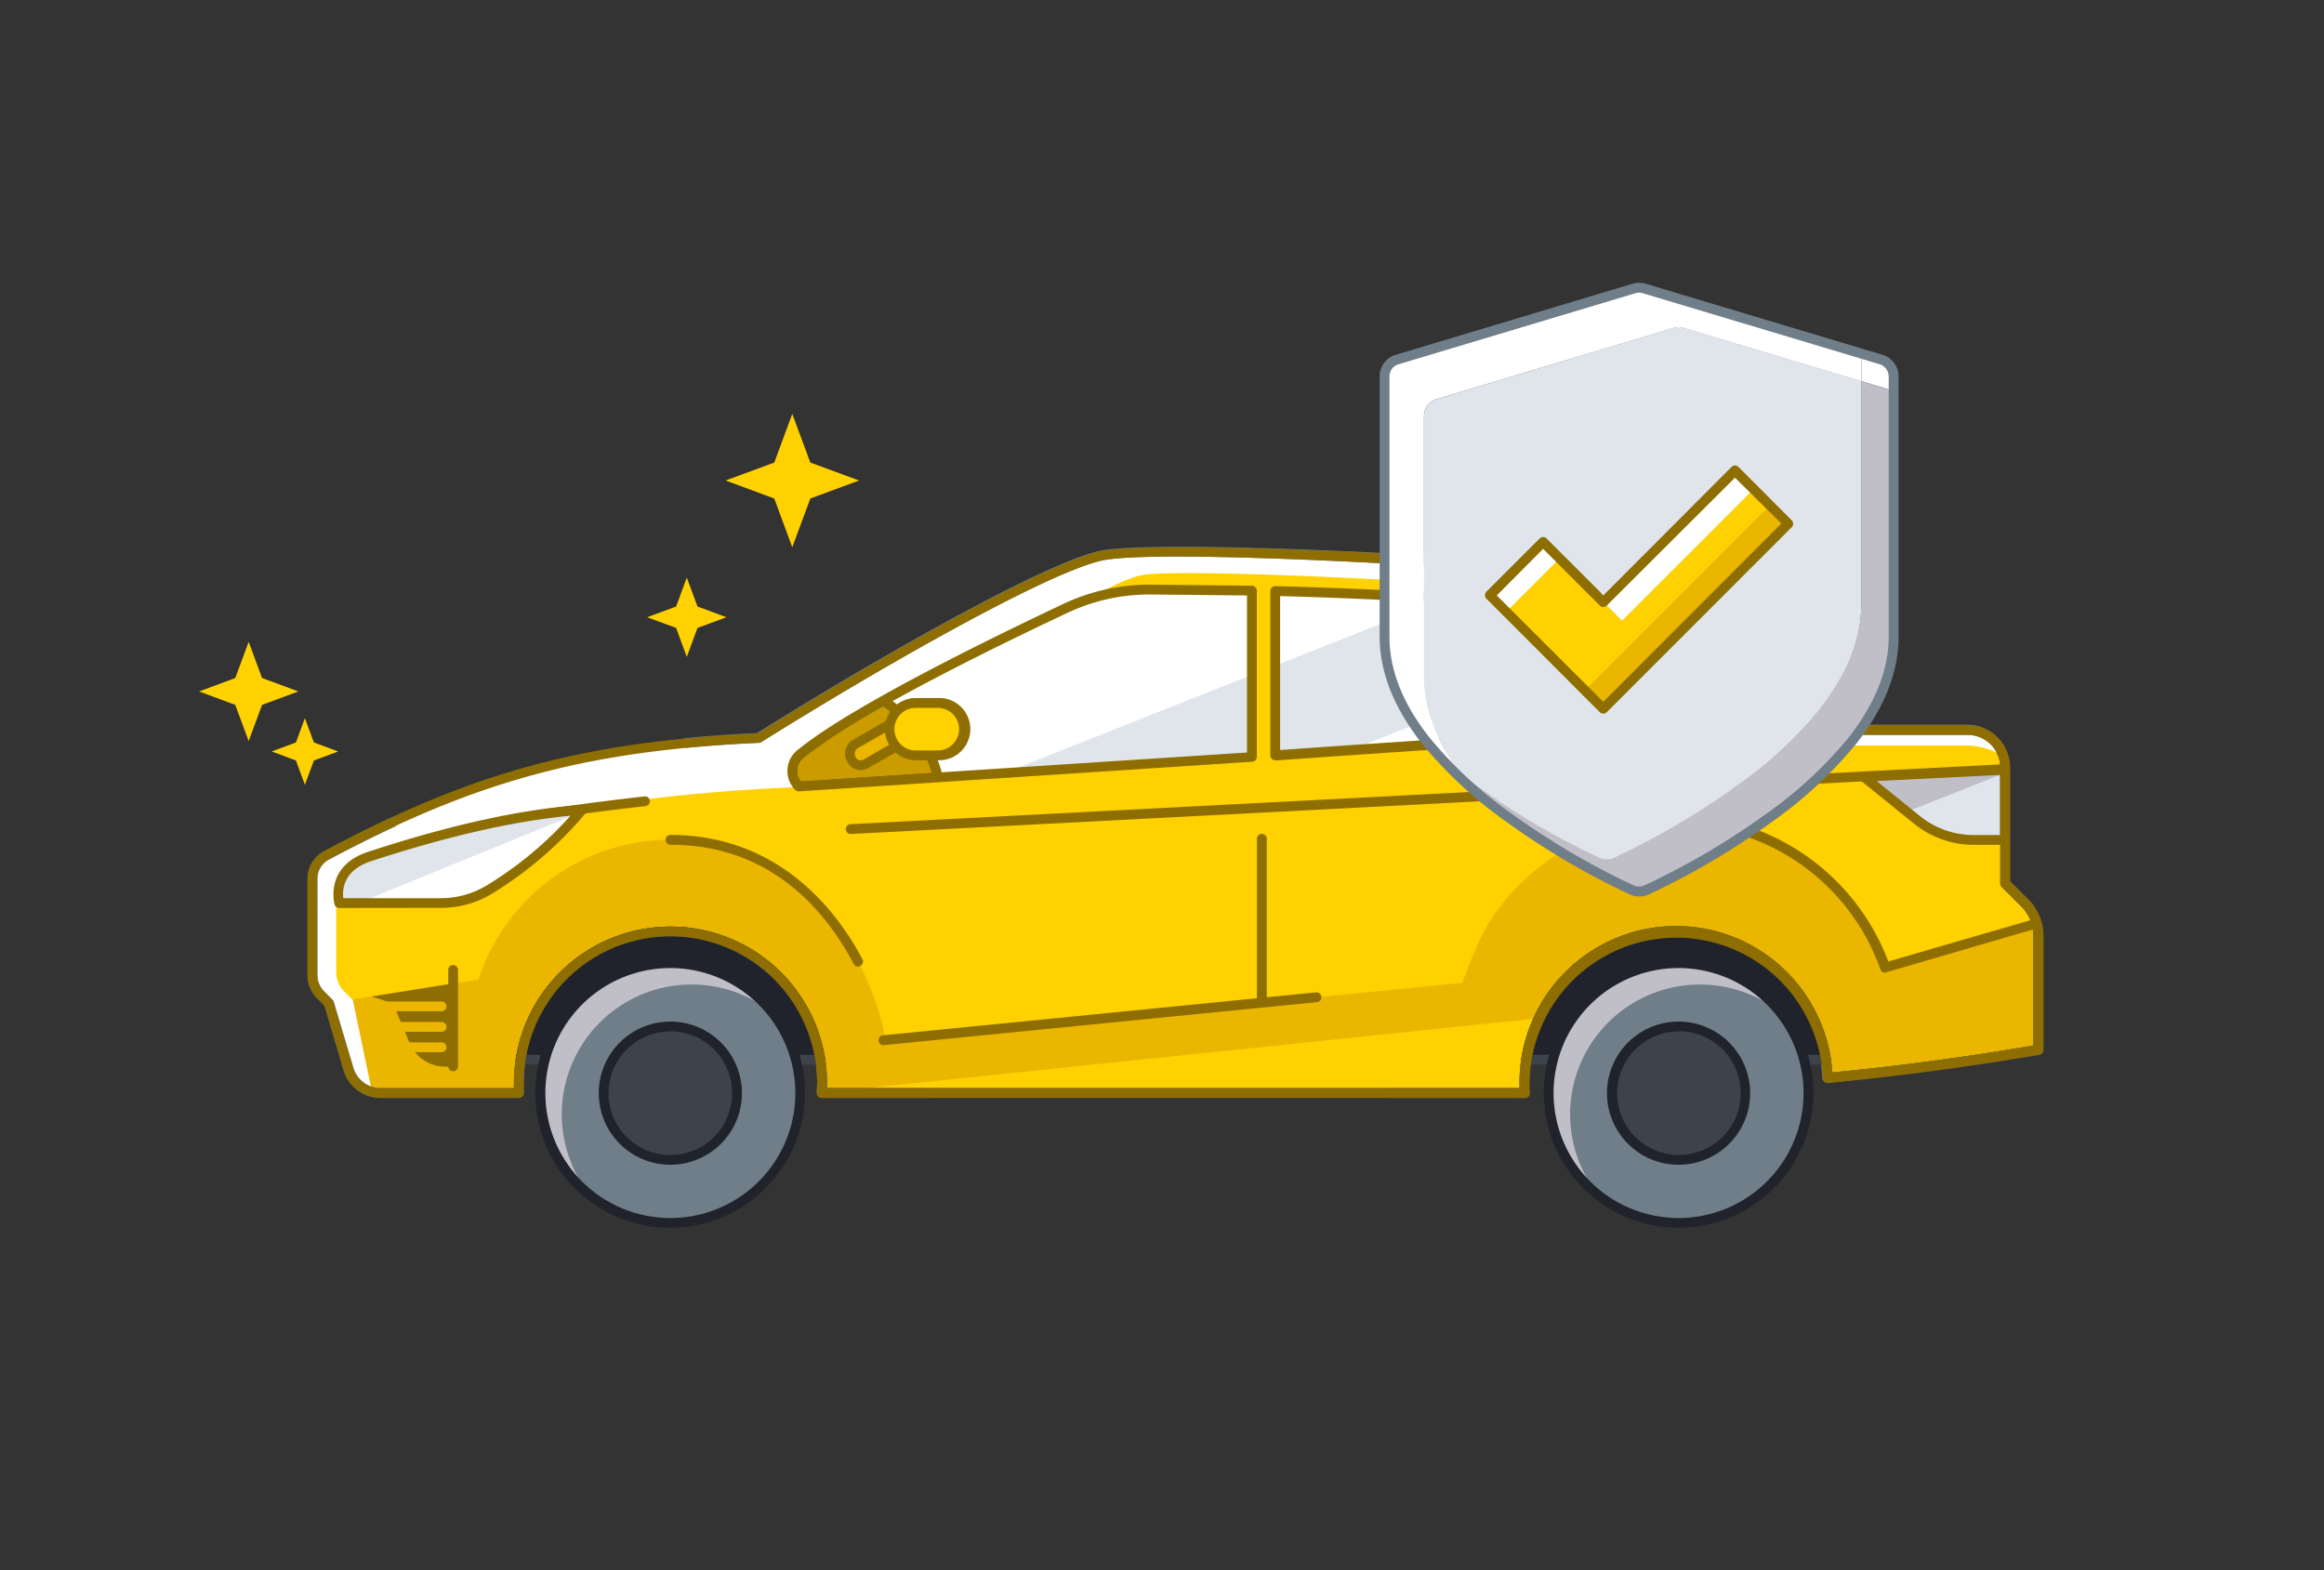 <svg xmlns="http://www.w3.org/2000/svg" xmlns:xlink="http://www.w3.org/1999/xlink" viewBox="0 0 355.14 240"><rect x="0" y="0" width="355.14" height="240" fill="#333333" stroke="none"/><defs><style>.cls-1,.cls-2{fill:none;}.cls-1{clip-rule:evenodd;}.cls-19,.cls-3{fill:#ffd100;}.cls-11,.cls-13,.cls-16,.cls-18,.cls-20,.cls-21,.cls-25,.cls-3,.cls-5,.cls-9{fill-rule:evenodd;}.cls-4{clip-path:url(#clip-path);}.cls-27,.cls-5{fill:#c0bfc8;}.cls-6{clip-path:url(#clip-path-2);}.cls-16,.cls-7{fill:#e0e5ec;}.cls-13,.cls-8{fill:#8e6e00;}.cls-14,.cls-9{fill:#ebb600;}.cls-10,.cls-25{fill:#3c434b;}.cls-11,.cls-26{fill:#fff;}.cls-12,.cls-21{fill:#6f7e88;}.cls-15{clip-path:url(#clip-path-3);}.cls-17{clip-path:url(#clip-path-4);}.cls-18{fill:#ca9c00;}.cls-20,.cls-23{fill:#21232c;}.cls-22{clip-path:url(#clip-path-5);}.cls-24{clip-path:url(#clip-path-6);}</style><clipPath id="clip-path"><path class="cls-1" d="M79.33,167H58.15a5.12,5.12,0,0,1-4.91-3.67l-3-10.08L49,152a4.29,4.29,0,0,1-1.24-3v-14.7a4,4,0,0,1,2.1-3.53C71.43,119.14,88.9,114,115.94,112.81,132.76,102.23,158.89,87.24,168,85c8.26-2,61.71,1.14,64.56,1.89a59.81,59.81,0,0,1,13.64,5.48l34.73,19.15h19.73a5.74,5.74,0,0,1,5.73,5.73V135l3,3a7,7,0,0,1,2.07,5v17.45q-15.63,2.67-32.21,4.3a23.17,23.17,0,0,0-46.32.79c0,.51,0,1,.05,1.52H125.57c0-.51.05-1,.05-1.53a23.17,23.17,0,0,0-46.34,0C79.28,166,79.3,166.53,79.33,167Z"/></clipPath><clipPath id="clip-path-2"><path class="cls-1" d="M306.39,128.36h-4.86a13.6,13.6,0,0,1-8.56-3l-8.19-6.63,21.61-1.06Z"/></clipPath><clipPath id="clip-path-3"><path class="cls-1" d="M89,123.75A56.79,56.79,0,0,1,74.87,135.9a14.18,14.18,0,0,1-7.42,2.1H51.84s-1.48-5.13,4.66-7.13C68.82,126.87,79.63,124.44,89,123.75Z"/></clipPath><clipPath id="clip-path-4"><path class="cls-1" d="M194.87,90.33s22.9.54,34,1.88a12.33,12.33,0,0,1,6.53,2.9l19.09,16.42c-22.32,1.37-42.48,2.68-59.58,3.9Zm-3.56,25.33-69.26,4.53h0a3.34,3.34,0,0,1,.19-4.91c8-6.61,29.79-17.24,40.63-22.34a30.15,30.15,0,0,1,13.05-2.84l15.38.16Z"/></clipPath><clipPath id="clip-path-5"><path class="cls-1" d="M256.52,147.19A19.85,19.85,0,1,1,236.68,167,19.86,19.86,0,0,1,256.52,147.19Z"/></clipPath><clipPath id="clip-path-6"><path class="cls-1" d="M102.45,147.19A19.85,19.85,0,1,1,82.61,167,19.86,19.86,0,0,1,102.45,147.19Z"/></clipPath></defs><g id="Layer_2" data-name="Layer 2"><g id="Layer_1-2" data-name="Layer 1"><rect class="cls-2" width="355.14" height="240"/><g id="_3" data-name="3"><path class="cls-3" d="M79.33,167H58.15a5.12,5.12,0,0,1-4.91-3.67l-3-10.08L49,152a4.29,4.29,0,0,1-1.24-3v-14.7a4,4,0,0,1,2.1-3.53C71.43,119.14,88.9,114,115.94,112.81,132.76,102.23,158.89,87.24,168,85c8.26-2,61.71,1.14,64.56,1.89a59.81,59.81,0,0,1,13.64,5.48l34.73,19.15h19.73a5.74,5.74,0,0,1,5.73,5.73V135l3,3a7,7,0,0,1,2.07,5v17.45q-15.63,2.67-32.21,4.3a23.17,23.17,0,0,0-46.32.79c0,.51,0,1,.05,1.52H125.57c0-.51.05-1,.05-1.53a23.17,23.17,0,0,0-46.34,0C79.28,166,79.3,166.53,79.33,167Z"/><g class="cls-4"><path class="cls-5" d="M306.39,128.36h-4.86a13.6,13.6,0,0,1-8.56-3l-8.19-6.63,21.61-1.06Z"/><g class="cls-6"><rect class="cls-7" x="229.75" y="128.08" width="106.17" height="16.25" transform="translate(-30.28 113.77) rotate(-21.62)"/></g><path class="cls-8" d="M306.39,129.11h-4.86a14.43,14.43,0,0,1-9-3.2l-8.19-6.62a.77.77,0,0,1-.24-.82.78.78,0,0,1,.68-.52l21.6-1.06a.73.73,0,0,1,.56.21.78.78,0,0,1,.23.54v10.72A.76.76,0,0,1,306.39,129.11Zm-19.61-9.75,6.66,5.39a13,13,0,0,0,8.09,2.86h4.11v-9.18Z"/><path class="cls-9" d="M50.25,153.29l22.87-3.57a30.86,30.86,0,0,1,29.33-21.38c25.19,0,32.76,27,32.76,30.61l88.25-8.75s2.34-6.52,4.19-9.37a33.86,33.86,0,0,1,60.4,7v0l23.18-6.76a7,7,0,0,1,.24,1.83v17.45q-15.63,2.67-32.21,4.3a23.18,23.18,0,0,0-23.15-22.38c-9.28,0-21,13.35-21,13.35L125.57,167c0-.51.05-1,.05-1.53a23.17,23.17,0,0,0-46.34,0c0,.51,0,1,0,1.53H58.15a5.12,5.12,0,0,1-4.91-3.67Z"/><path class="cls-8" d="M131.12,147.73a.75.75,0,0,1-.66-.4c-4.38-8.32-12.79-18.23-28-18.23a.75.75,0,0,1,0-1.5c16.81,0,25.6,11.92,29.34,19a.75.75,0,0,1-.32,1A.73.73,0,0,1,131.12,147.73Z"/><path class="cls-8" d="M288.06,148.65a.75.75,0,0,1-.38-.1.77.77,0,0,1-.35-.46A33.11,33.11,0,0,0,240,130.25a.75.75,0,1,1-.74-1.31,34.62,34.62,0,0,1,49.3,18L311,140.42a.74.74,0,0,1,.93.52,7.64,7.64,0,0,1,.27,2,.75.75,0,1,1-1.5,0,6.4,6.4,0,0,0-.06-.88l-22.4,6.53Z"/></g><path class="cls-10" d="M231,167.79H125.57a.75.75,0,0,1-.75-.8c0-.49.05-1,.05-1.48a22.42,22.42,0,0,0-44.84,0c0,.5,0,1,0,1.48a.76.76,0,0,1-.2.56.77.77,0,0,1-.55.24H58.15a5.92,5.92,0,0,1-5.63-4.2l-2.93-9.91-1.17-1.16A5,5,0,0,1,47,149v-14.7a4.77,4.77,0,0,1,2.49-4.19c22.52-12.09,39.88-16.81,66.26-18,15.82-9.94,42.63-25.46,52.11-27.79,8.14-2,61.27.92,64.93,1.9a60.52,60.52,0,0,1,13.82,5.54l34.55,19.06h19.54a6.49,6.49,0,0,1,6.48,6.48v17.39l2.81,2.8a7.79,7.79,0,0,1,2.28,5.52v17.45a.75.75,0,0,1-.62.74c-10.53,1.8-21.38,3.25-32.26,4.31a.73.73,0,0,1-.57-.18.75.75,0,0,1-.26-.54,22.42,22.42,0,0,0-44.82.76c0,.49,0,1,.05,1.47a.75.75,0,0,1-.75.8Zm-104.68-1.5H232.21c0-.25,0-.51,0-.77A23.92,23.92,0,0,1,280,163.9c10.37-1,20.71-2.41,30.75-4.12V143a6.34,6.34,0,0,0-1.85-4.46l-3-3a.75.75,0,0,1-.22-.53v-17.7a5,5,0,0,0-5-5H280.93a.81.81,0,0,1-.37-.09L245.84,93a59.86,59.86,0,0,0-13.48-5.41c-2.2-.58-55.85-3.92-64.19-1.88-9.33,2.29-36.11,17.82-51.83,27.7a.66.66,0,0,1-.36.11c-26.25,1.19-43.47,5.86-65.81,17.86a3.27,3.27,0,0,0-1.71,2.87V149a3.48,3.48,0,0,0,1,2.48l1.3,1.3a.7.7,0,0,1,.19.32l3,10.08a4.4,4.4,0,0,0,4.19,3.13H78.54c0-.26,0-.52,0-.78a23.92,23.92,0,0,1,47.84,0C126.37,165.77,126.36,166,126.35,166.29Z"/><path class="cls-11" d="M56.85,166.87a5.13,5.13,0,0,1-3.61-3.5l-3-10.08L49,152a4.29,4.29,0,0,1-1.24-3v-14.7a4,4,0,0,1,2.1-3.53C71.43,119.14,88.9,114,115.94,112.81,132.76,102.23,158.89,87.24,168,85c8.26-2,61.71,1.14,64.56,1.89a59.81,59.81,0,0,1,13.64,5.48l34.73,19.15h19.73a5.75,5.75,0,0,1,5.45,4,11.61,11.61,0,0,0-5.61-1.59H280.76s-18.45-9.81-31.47-17c-4.32-2.38-8.33-5.07-13.07-6.33s-56.64-4-62-2.65c-9.11,2.23-34.08,21.71-50.9,32.28-26.59,1.06-46.75,4.3-69.84,14.22a3.77,3.77,0,0,0-2.1,3.53v10.55a4.24,4.24,0,0,0,1.24,3l1.3,1.3Z"/><path class="cls-8" d="M78.22,126a.75.75,0,0,1-.13-1.49c6.7-1.11,13.37-2,20.38-2.8a.72.72,0,0,1,.83.66.75.75,0,0,1-.66.83c-7,.77-13.63,1.68-20.3,2.79Z"/><path class="cls-12" d="M231,167.79H212.11a.75.75,0,0,1,0-1.5h20.1c0-.25,0-.51,0-.77A23.92,23.92,0,0,1,280,163.9c10.37-1,20.71-2.41,30.75-4.12V143a6.34,6.34,0,0,0-1.85-4.46l-3-3a.75.75,0,0,1-.22-.53v-17.7a5,5,0,0,0-5-5H280.93a.81.81,0,0,1-.37-.09L245.84,93a59.86,59.86,0,0,0-13.48-5.41c-2.2-.58-55.85-3.92-64.19-1.88-9.33,2.29-36.11,17.82-51.83,27.7a.66.66,0,0,1-.36.11c-3.9.18-7.48.43-11,.77a.75.75,0,0,1-.15-1.5c3.44-.33,7-.58,10.83-.75,15.82-9.94,42.63-25.46,52.11-27.79,8.14-2,61.27.92,64.93,1.9a60.52,60.52,0,0,1,13.82,5.54l34.55,19.06h19.54a6.49,6.49,0,0,1,6.48,6.48v17.39l2.81,2.8a7.79,7.79,0,0,1,2.28,5.52v17.45a.75.75,0,0,1-.62.74c-10.53,1.8-21.38,3.25-32.26,4.31a.69.69,0,0,1-.57-.18.75.75,0,0,1-.26-.54,22.42,22.42,0,0,0-44.82.76c0,.49,0,1,.05,1.47a.75.75,0,0,1-.75.8Z"/><path class="cls-12" d="M141.75,167.79H125.57a.75.75,0,0,1-.75-.8c0-.49.05-1,.05-1.48a22.42,22.42,0,0,0-44.84,0c0,.5,0,1,0,1.48a.76.76,0,0,1-.2.56.77.77,0,0,1-.55.24H58.15a5.92,5.92,0,0,1-5.63-4.2l-2.93-9.91-1.17-1.16A5,5,0,0,1,47,149v-14.7a4.77,4.77,0,0,1,2.49-4.19c3.57-1.91,6.87-3.57,10.11-5.08a.75.75,0,0,1,1,.36.74.74,0,0,1-.36,1c-3.21,1.49-6.49,3.14-10,5a3.27,3.27,0,0,0-1.71,2.87V149a3.48,3.48,0,0,0,1,2.48l1.3,1.3a.7.7,0,0,1,.19.32l3,10.08a4.4,4.4,0,0,0,4.19,3.13H78.54c0-.26,0-.52,0-.78a23.92,23.92,0,0,1,47.84,0c0,.26,0,.52,0,.78h15.4a.75.75,0,0,1,0,1.5Z"/><path class="cls-8" d="M130,127.45a.75.75,0,0,1,0-1.5l176.27-9.16a.75.75,0,1,1,.08,1.49l-176.27,9.17Z"/><path class="cls-8" d="M192.83,153.53a.76.76,0,0,1-.75-.75v-24.6a.75.75,0,0,1,1.5,0v24.6A.75.75,0,0,1,192.83,153.53Z"/><path class="cls-8" d="M135,159.72a.75.75,0,0,1-.74-.67.76.76,0,0,1,.67-.83l66.18-6.56a.74.74,0,0,1,.82.67.75.75,0,0,1-.67.82l-66.18,6.57Z"/><path class="cls-13" d="M56.78,152.29l12.47-2V163H68a5.86,5.86,0,0,1-5.4-3.58l-2.56-6.09Z"/><path class="cls-14" d="M67.48,154.55h-9.8a.75.75,0,0,1,0-1.5h9.8a.75.75,0,1,1,0,1.5Z"/><path class="cls-14" d="M67.48,157.68h-9.8a.75.75,0,0,1,0-1.5h9.8a.75.75,0,1,1,0,1.5Z"/><path class="cls-14" d="M67.48,160.8h-9.8a.75.75,0,0,1,0-1.5h9.8a.75.75,0,1,1,0,1.5Z"/><path class="cls-8" d="M69.25,163.71a.75.75,0,0,1-.75-.75V148.23a.75.75,0,0,1,1.5,0V163A.75.75,0,0,1,69.25,163.71Z"/><path class="cls-11" d="M89,123.75A56.79,56.79,0,0,1,74.87,135.9a14.18,14.18,0,0,1-7.42,2.1H51.84s-1.48-5.13,4.66-7.13C68.82,126.87,79.63,124.44,89,123.75Z"/><g class="cls-15"><polygon class="cls-16" points="98.39 120.19 49.06 140.34 51.7 127.47 98.39 120.19"/></g><path class="cls-8" d="M51.84,138.76a.75.75,0,0,1-.72-.54c0-.06-1.6-5.85,5.15-8.05C69,126,79.65,123.69,88.9,123a.74.74,0,0,1,.72.4.76.76,0,0,1-.09.83,58.52,58.52,0,0,1-14.27,12.3,14.86,14.86,0,0,1-7.81,2.21Zm35.34-14.1c-8.7.83-18.68,3.1-30.45,6.94-4.31,1.4-4.42,4.42-4.27,5.66h15a13.44,13.44,0,0,0,7-2A56.44,56.44,0,0,0,87.18,124.66Z"/><path class="cls-11" d="M194.87,90.33s22.9.54,34,1.88a12.33,12.33,0,0,1,6.53,2.9l19.09,16.42c-22.32,1.37-42.48,2.68-59.58,3.9Zm-3.56,25.33-69.26,4.53h0a3.34,3.34,0,0,1,.19-4.91c8-6.61,29.79-17.24,40.63-22.34a30.15,30.15,0,0,1,13.05-2.84l15.38.16Z"/><g class="cls-17"><rect class="cls-7" x="142.32" y="102.14" width="106.17" height="16.25" transform="translate(-26.88 79.74) rotate(-21.62)"/><path class="cls-18" d="M134.92,107.05a19.63,19.63,0,0,1,8.42,11.75l-21.29,1.39h0a3.34,3.34,0,0,1,.19-4.91A97.5,97.5,0,0,1,134.92,107.05Z"/><path class="cls-8" d="M122.05,120.94a.75.75,0,0,1-.59-.29,4.09,4.09,0,0,1,.31-5.94,96.46,96.46,0,0,1,12.78-8.31.75.75,0,0,1,.78,0,20.26,20.26,0,0,1,8.73,12.2.73.73,0,0,1-.12.62.76.76,0,0,1-.56.31l-21.28,1.39Zm12.84-13a92.68,92.68,0,0,0-12.16,7.93,2.59,2.59,0,0,0-.35,3.56l20-1.31A18.74,18.74,0,0,0,134.89,107.93Z"/></g><path class="cls-8" d="M122.05,120.94a.75.75,0,0,1-.59-.29,4.09,4.09,0,0,1,.31-5.94c7.92-6.56,29-16.88,40.79-22.45a30.81,30.81,0,0,1,13.37-2.91l15.38.16a.76.76,0,0,1,.75.75v25.4a.75.75,0,0,1-.7.75l-69.26,4.53Zm53.57-30.09a29.43,29.43,0,0,0-12.42,2.77c-11.77,5.54-32.68,15.79-40.47,22.24a2.59,2.59,0,0,0-.35,3.56L190.56,115V91l-14.64-.15Zm15.69,24.81h0Zm3.56.52a.74.74,0,0,1-.51-.2.76.76,0,0,1-.24-.55V90.33a.73.73,0,0,1,.23-.54.71.71,0,0,1,.54-.21c.23,0,23.06.55,34,1.89a13.05,13.05,0,0,1,6.93,3.07L254.94,111a.75.75,0,0,1-.45,1.32c-23.82,1.46-43.31,2.73-59.56,3.9Zm.75-25.08v23.52c15.68-1.11,34.33-2.33,56.94-3.72L234.87,95.68A11.52,11.52,0,0,0,228.74,93C219,91.77,199.7,91.2,195.62,91.1Z"/><path class="cls-9" d="M138.83,109l-8.25,4.77a1.79,1.79,0,0,0-.46,2.31,1.65,1.65,0,0,0,2.18.67l10.25-5.93"/><path class="cls-8" d="M131.5,117.68a2.27,2.27,0,0,1-2-1.22,2.5,2.5,0,0,1,.65-3.28l8.33-4.82a.75.75,0,1,1,.75,1.3L131,114.39a1,1,0,0,0-.24,1.32.86.86,0,0,0,1.2.37l10.21-5.89a.75.75,0,1,1,.75,1.29l-10.26,5.93A2.8,2.8,0,0,1,131.5,117.68Z"/><rect class="cls-19" x="135.76" y="107.42" width="11.55" height="8" rx="4"/><path class="cls-8" d="M143.3,116.18h-3.54a4.76,4.76,0,0,1,0-9.51h3.54a4.76,4.76,0,1,1,0,9.51Zm-3.54-8a3.26,3.26,0,0,0,0,6.51h3.54a3.26,3.26,0,0,0,3.26-3.25h0a3.26,3.26,0,0,0-3.26-3.26Z"/><path class="cls-20" d="M233.22,162A23.17,23.17,0,0,1,279,162ZM79.55,162a23.17,23.17,0,0,1,45.79,0Z"/><path class="cls-10" d="M279,162.7H233.22a.74.74,0,0,1-.57-.27.75.75,0,0,1-.17-.6,23.92,23.92,0,0,1,47.27,0,.72.72,0,0,1-.17.6A.74.74,0,0,1,279,162.7Zm-44.9-1.5h44a22.42,22.42,0,0,0-44,0Zm-108.77,1.5H79.55a.76.76,0,0,1-.74-.87,23.93,23.93,0,0,1,47.28,0,.73.73,0,0,1-.18.6A.74.74,0,0,1,125.34,162.7Zm-44.9-1.5h44a22.42,22.42,0,0,0-44,0Z"/><path class="cls-21" d="M256.52,147.19A19.85,19.85,0,1,1,236.68,167,19.86,19.86,0,0,1,256.52,147.19Z"/><g class="cls-22"><path class="cls-5" d="M244.22,182.61a19.84,19.84,0,1,1,27.87-27.87,19.84,19.84,0,0,0-27.87,27.87Z"/></g><path class="cls-23" d="M256.52,187.63A20.6,20.6,0,1,1,277.11,167,20.62,20.62,0,0,1,256.52,187.63Zm0-39.69A19.1,19.1,0,1,0,275.61,167,19.12,19.12,0,0,0,256.52,147.94Z"/><path class="cls-21" d="M102.45,147.19A19.85,19.85,0,1,1,82.61,167,19.86,19.86,0,0,1,102.45,147.19Z"/><g class="cls-24"><path class="cls-5" d="M90.15,182.61A19.84,19.84,0,1,1,118,154.74a19.84,19.84,0,0,0-27.87,27.87Z"/></g><path class="cls-23" d="M102.45,187.63A20.6,20.6,0,1,1,123,167,20.61,20.61,0,0,1,102.45,187.63Zm0-39.69A19.1,19.1,0,1,0,121.54,167,19.12,19.12,0,0,0,102.45,147.94Z"/><circle class="cls-10" cx="256.52" cy="167.04" r="10.18" transform="translate(22.31 364.14) rotate(-73.15)"/><path class="cls-23" d="M256.52,178A10.94,10.94,0,1,1,267.45,167,10.94,10.94,0,0,1,256.52,178Zm0-20.37A9.44,9.44,0,1,0,266,167,9.45,9.45,0,0,0,256.52,157.6Z"/><path class="cls-25" d="M102.45,156.86A10.18,10.18,0,1,1,92.27,167,10.18,10.18,0,0,1,102.45,156.86Z"/><path class="cls-23" d="M102.45,178A10.94,10.94,0,1,1,113.38,167,10.94,10.94,0,0,1,102.45,178Zm0-20.37a9.44,9.44,0,1,0,9.43,9.44A9.45,9.45,0,0,0,102.45,157.6Z"/><path class="cls-8" d="M231,167.79H125.57a.75.75,0,0,1-.75-.8c0-.49.05-1,.05-1.48a22.42,22.42,0,0,0-44.84,0c0,.5,0,1,0,1.48a.76.76,0,0,1-.2.56.77.77,0,0,1-.55.24H58.15a5.92,5.92,0,0,1-5.63-4.2l-2.93-9.91-1.17-1.16A5,5,0,0,1,47,149v-14.7a4.77,4.77,0,0,1,2.49-4.19c22.52-12.09,39.88-16.81,66.26-18,15.82-9.94,42.63-25.46,52.11-27.79,8.14-2,61.27.92,64.93,1.9a60.52,60.52,0,0,1,13.82,5.54l34.55,19.06h19.54a6.49,6.49,0,0,1,6.48,6.48v17.39l2.81,2.8a7.79,7.79,0,0,1,2.28,5.52v17.45a.75.75,0,0,1-.62.74c-10.53,1.8-21.38,3.25-32.26,4.31a.73.73,0,0,1-.57-.18.75.75,0,0,1-.26-.54,22.42,22.42,0,0,0-44.82.76c0,.49,0,1,.05,1.47a.75.75,0,0,1-.75.8Zm-104.68-1.5H232.21c0-.25,0-.51,0-.77A23.92,23.92,0,0,1,280,163.9c10.37-1,20.71-2.41,30.75-4.12V143a6.34,6.34,0,0,0-1.85-4.46l-3-3a.75.75,0,0,1-.22-.53v-17.7a5,5,0,0,0-5-5H280.93a.81.81,0,0,1-.37-.09L245.84,93a59.86,59.86,0,0,0-13.48-5.41c-2.2-.58-55.85-3.92-64.19-1.88-9.33,2.29-36.11,17.82-51.83,27.7a.66.66,0,0,1-.36.11c-26.25,1.19-43.47,5.86-65.81,17.86a3.27,3.27,0,0,0-1.71,2.87V149a3.48,3.48,0,0,0,1,2.48l1.3,1.3a.7.7,0,0,1,.19.32l3,10.08a4.4,4.4,0,0,0,4.19,3.13H78.54c0-.26,0-.52,0-.78a23.92,23.92,0,0,1,47.84,0C126.37,165.77,126.36,166,126.35,166.29Z"/></g><polygon class="cls-3" points="121.07 63.25 123.83 70.69 131.28 73.43 123.83 76.19 121.07 83.63 118.32 76.19 110.88 73.43 118.32 70.69 121.07 63.25"/><polygon class="cls-3" points="104.95 88.27 106.59 92.69 111.01 94.33 106.59 95.96 104.95 100.38 103.32 95.96 98.9 94.33 103.32 92.69 104.95 88.27"/><polygon class="cls-3" points="38 98.09 40.05 103.62 45.59 105.67 40.05 107.72 38 113.25 35.95 107.72 30.42 105.67 35.95 103.62 38 98.09"/><polygon class="cls-3" points="46.59 109.76 47.97 113.47 51.68 114.84 47.97 116.22 46.59 119.93 45.22 116.22 41.51 114.84 45.22 113.47 46.59 109.76"/><path class="cls-26" d="M289.37,59.74V57.52a2.7,2.7,0,0,0-1.93-2.58l-3-.91v4.22Z"/><path class="cls-7" d="M223.05,118.06c-1.28-1-2.5-2-3.64-3a59.31,59.31,0,0,0,5.57,5.5c-.4-.46-.78-.93-1.15-1.39S223.31,118.42,223.05,118.06Z"/><path class="cls-27" d="M249.37,136a2.66,2.66,0,0,0,2.21,0,116,116,0,0,0,18.57-10.88,64.41,64.41,0,0,0,13-12c4.13-5.28,6.23-10.58,6.23-15.76V59.74l-4.95-1.49V92.39c0,5.18-2.09,10.48-6.22,15.76a64.44,64.44,0,0,1-13,12,116.31,116.31,0,0,1-18.58,10.88,2.65,2.65,0,0,1-1.1.23,2.83,2.83,0,0,1-1.11-.23,116.31,116.31,0,0,1-18.58-10.88c-1-.71-1.89-1.41-2.79-2.12.26.36.51.71.78,1.07s.75.93,1.15,1.39c1.77,1.54,3.71,3.08,5.81,4.6A116.31,116.31,0,0,0,249.37,136Z"/><path class="cls-26" d="M217.61,103.37V63.55A2.69,2.69,0,0,1,219.53,61l36.2-10.86a2.73,2.73,0,0,1,1.55,0l27.14,8.14V54l-33.17-10a2.73,2.73,0,0,0-1.55,0L213.5,54.94a2.69,2.69,0,0,0-1.92,2.58V97.34c0,5.18,2.09,10.48,6.22,15.76.51.64,1,1.28,1.61,1.92,1.14,1,2.36,2,3.64,3C219.45,113.13,217.61,108.2,217.61,103.37Z"/><path class="cls-7" d="M255.73,50.11,219.53,61a2.69,2.69,0,0,0-1.92,2.58v39.82c0,4.83,1.84,9.76,5.44,14.69.9.71,1.82,1.41,2.79,2.12a116.31,116.31,0,0,0,18.58,10.88,2.83,2.83,0,0,0,1.11.23,2.65,2.65,0,0,0,1.1-.23,116.31,116.31,0,0,0,18.58-10.88,64.44,64.44,0,0,0,13-12c4.13-5.28,6.22-10.58,6.22-15.76V58.25l-27.14-8.14A2.73,2.73,0,0,0,255.73,50.11Z"/><path class="cls-12" d="M250.47,137a3.52,3.52,0,0,1-1.4-.3,116.11,116.11,0,0,1-18.72-11,65.64,65.64,0,0,1-13.14-12.17c-4.24-5.42-6.38-10.87-6.38-16.22V57.52a3.43,3.43,0,0,1,2.46-3.3l36.19-10.86a3.55,3.55,0,0,1,2,0l36.19,10.86a3.46,3.46,0,0,1,2.46,3.3V97.34c0,5.35-2.15,10.8-6.39,16.22a64.82,64.82,0,0,1-13.14,12.17,116.13,116.13,0,0,1-18.71,11A3.33,3.33,0,0,1,250.47,137Zm0-92.27a1.7,1.7,0,0,0-.55.08l-36.2,10.86a1.93,1.93,0,0,0-1.39,1.86V97.34c0,5,2,10.15,6.06,15.3a63.73,63.73,0,0,0,12.84,11.87,114.12,114.12,0,0,0,18.44,10.81,2,2,0,0,0,1.59,0,114.24,114.24,0,0,0,18.45-10.81,63.73,63.73,0,0,0,12.84-11.87c4-5.15,6.07-10.29,6.07-15.3V57.52a2,2,0,0,0-1.39-1.86L251,44.8A1.77,1.77,0,0,0,250.47,44.72Z"/><rect class="cls-19" x="227.23" y="86.38" width="11.51" height="3.53" transform="translate(5.91 190.56) rotate(-45)"/><rect class="cls-19" x="242.28" y="81.36" width="28.45" height="4.04" transform="translate(16.17 205.8) rotate(-45)"/><rect class="cls-19" x="237.73" y="90.74" width="39.97" height="4.02" transform="translate(9.93 209.45) rotate(-45.01)"/><rect class="cls-14" x="237.73" y="90.74" width="39.97" height="4.02" transform="translate(9.93 209.45) rotate(-45.01)"/><rect class="cls-26" x="242.28" y="81.36" width="28.45" height="4.04" transform="translate(16.17 205.8) rotate(-45)"/><rect class="cls-26" x="227.23" y="86.38" width="11.51" height="3.53" transform="translate(5.92 190.57) rotate(-45)"/><polygon class="cls-19" points="270.43 77.19 242.17 105.46 239.73 103.02 235.66 98.96 230.17 93.46 238.31 85.32 243.81 90.81 243.82 90.81 245.01 92.01 247.87 94.87 267.99 74.75 270.43 77.19"/><rect class="cls-26" x="227.23" y="86.38" width="11.51" height="3.53" transform="translate(5.92 190.57) rotate(-45)"/><path class="cls-8" d="M245,109.06a.75.75,0,0,1-.53-.22L227.14,91.49a.75.75,0,0,1,0-1.06l8.14-8.14a.75.75,0,0,1,1.06,0l7.93,7.92a.27.27,0,0,0,.08.07L245,91,264.6,71.36a.75.75,0,0,1,1.06,0l8.14,8.15a.74.74,0,0,1,0,1.06l-28.26,28.27A.75.75,0,0,1,245,109.06ZM228.73,91,245,107.25,272.21,80,265.13,73,245.54,92.54a.74.74,0,0,1-1.06,0l-1.12-1.12-.09-.07-7.46-7.47Z"/></g></g></svg>